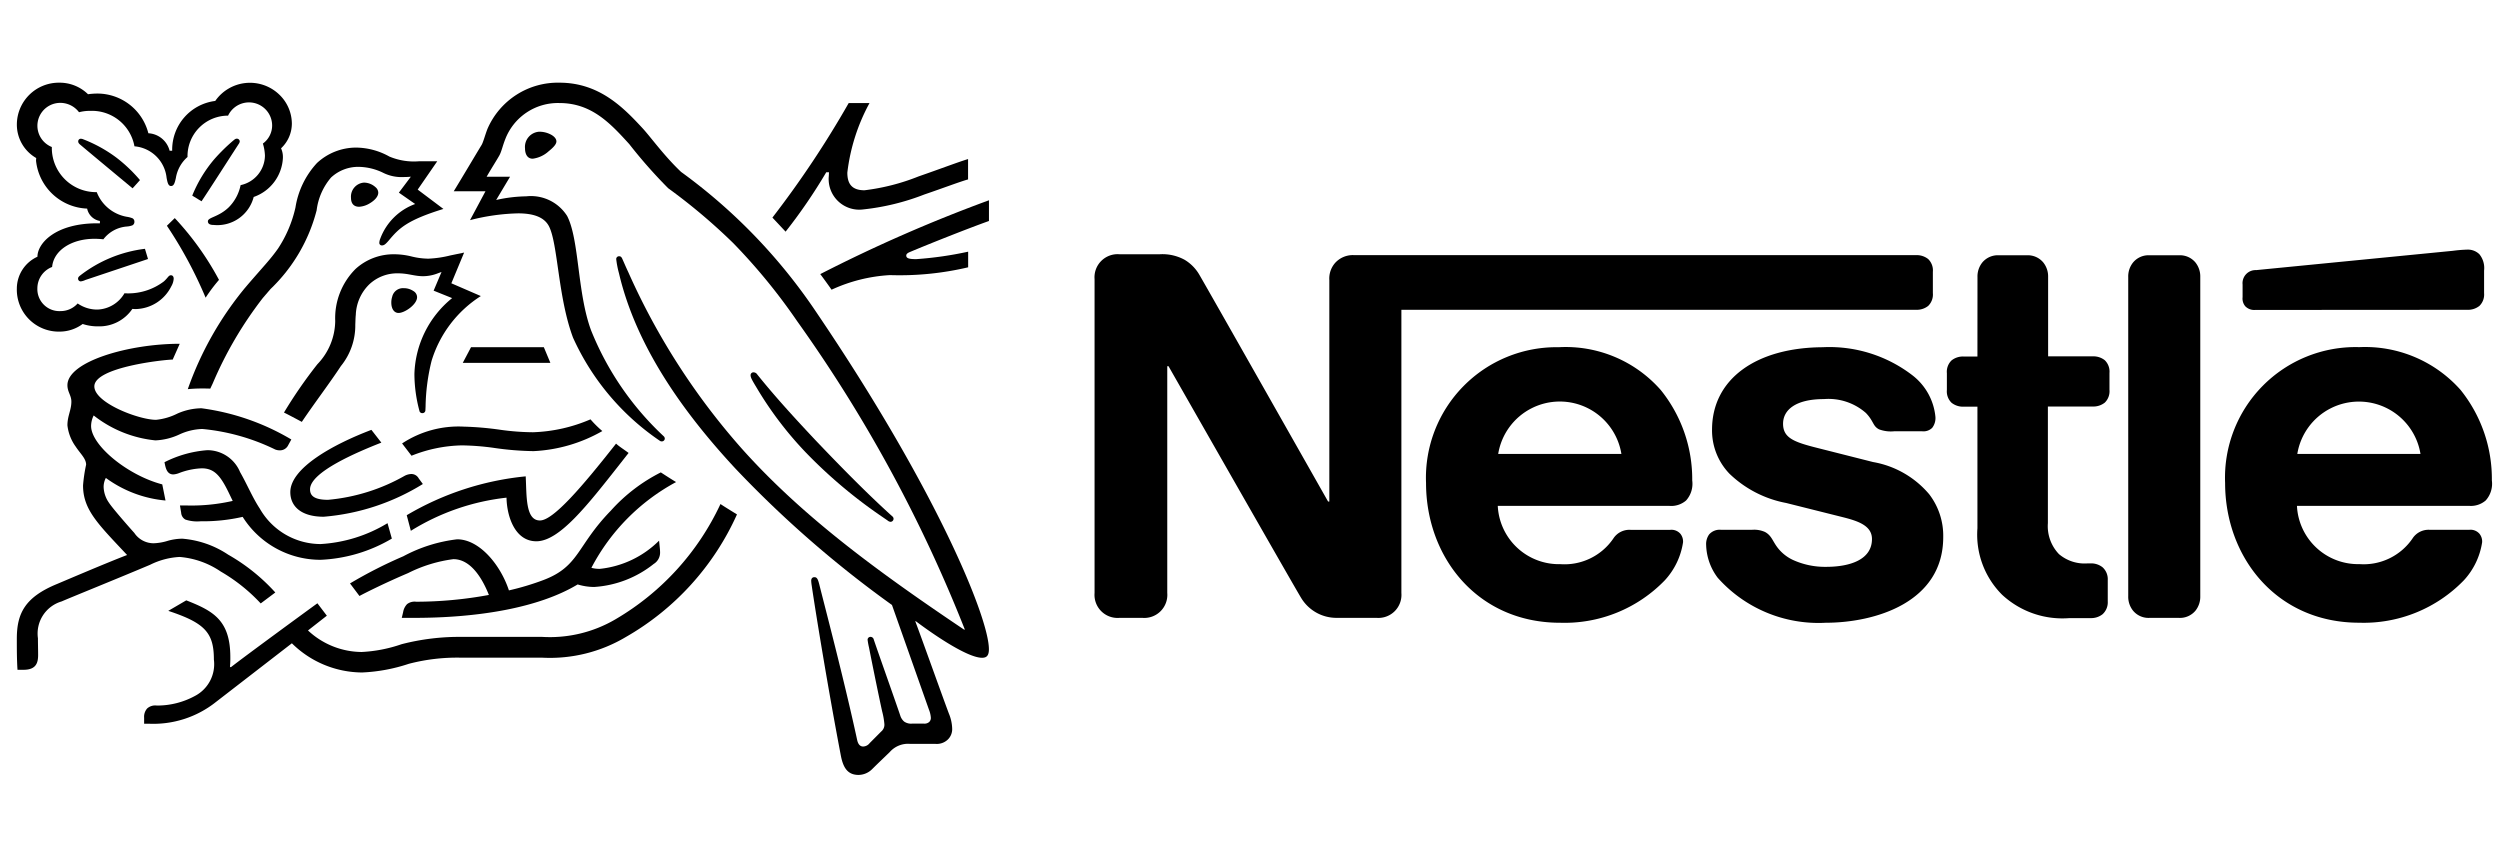 <?xml version="1.0" encoding="UTF-8"?>
<svg xmlns="http://www.w3.org/2000/svg" xmlns:xlink="http://www.w3.org/1999/xlink" width="137" height="47" viewBox="0 0 137 47">
  <defs>
    <clipPath id="clip-path">
      <rect id="Rectangle_7" data-name="Rectangle 7" width="137" height="39" transform="translate(-0.455 -0.083)" fill="#fff"></rect>
    </clipPath>
    <clipPath id="clip-nestle-logo_1_">
      <rect width="137" height="47"></rect>
    </clipPath>
  </defs>
  <g id="nestle-logo_1_" data-name="nestle-logo (1)" clip-path="url(#clip-nestle-logo_1_)">
    <g id="nestle-logo_1_2" data-name="nestle-logo (1)" transform="translate(0.455 4.083)" clip-path="url(#clip-path)">
      <path id="Path_107" data-name="Path 107" d="M64.6,9.151a1.3,1.3,0,0,0-.3.922V22.207h-.068S57.526,10.367,57.2,9.819a2.3,2.3,0,0,0-.824-.856,2.533,2.533,0,0,0-1.364-.307H52.8a1.266,1.266,0,0,0-1.365,1.363v17.2A1.264,1.264,0,0,0,52.8,28.582h1.256a1.263,1.263,0,0,0,1.363-1.363V14.79h.068s6.967,12.215,7.251,12.669a2.258,2.258,0,0,0,2,1.122h2.147a1.263,1.263,0,0,0,1.364-1.363V11.7H96.455a1.006,1.006,0,0,0,.662-.213.869.869,0,0,0,.257-.7V9.619a.866.866,0,0,0-.257-.7,1.006,1.006,0,0,0-.662-.214H65.668A1.306,1.306,0,0,0,64.6,9.151Zm12.315,4.6A7.156,7.156,0,0,0,69.6,21.192c0,4.076,2.823,7.658,7.346,7.658a7.635,7.635,0,0,0,5.738-2.326,3.926,3.926,0,0,0,1-2.084.677.677,0,0,0-.148-.468.65.65,0,0,0-.554-.214H80.805a1.047,1.047,0,0,0-.945.481,3.241,3.241,0,0,1-2.9,1.4,3.356,3.356,0,0,1-3.429-3.194h9.4a1.243,1.243,0,0,0,.918-.294,1.368,1.368,0,0,0,.338-1.1A7.78,7.78,0,0,0,82.466,16.1,6.935,6.935,0,0,0,76.916,13.748Zm14.488,0c-3.7,0-6.13,1.738-6.13,4.517a3.417,3.417,0,0,0,.959,2.419,6.107,6.107,0,0,0,3.106,1.6l3.092.775c.851.214,1.607.468,1.607,1.2,0,1.136-1.215,1.524-2.511,1.524A4.236,4.236,0,0,1,89.69,25.4a2.28,2.28,0,0,1-.931-.815c-.2-.308-.27-.535-.581-.708a1.462,1.462,0,0,0-.729-.12H85.774a.765.765,0,0,0-.661.254.9.9,0,0,0-.163.575,3.117,3.117,0,0,0,.635,1.8A7.393,7.393,0,0,0,91.5,28.85c2.7,0,6.442-1.11,6.442-4.692a3.734,3.734,0,0,0-.77-2.352,5.192,5.192,0,0,0-3.078-1.764l-3.065-.776c-1.27-.32-1.864-.547-1.864-1.323,0-.748.675-1.35,2.241-1.35a3.107,3.107,0,0,1,2.3.762c.445.468.365.708.716.895a1.863,1.863,0,0,0,.837.107h1.525a.68.68,0,0,0,.553-.188.875.875,0,0,0,.176-.615,3.263,3.263,0,0,0-1.269-2.272A7.466,7.466,0,0,0,91.4,13.748Zm8.413.509h-.756a1,1,0,0,0-.661.213.867.867,0,0,0-.257.7v.922a.866.866,0,0,0,.257.7,1,1,0,0,0,.661.214h.756v6.668a4.65,4.65,0,0,0,1.35,3.636,4.854,4.854,0,0,0,3.7,1.282h1.147a1.006,1.006,0,0,0,.662-.213.882.882,0,0,0,.283-.7V26.511a.88.88,0,0,0-.283-.7,1.006,1.006,0,0,0-.662-.214h-.162a2.171,2.171,0,0,1-1.566-.508,2.215,2.215,0,0,1-.608-1.7V17h2.458a1,1,0,0,0,.661-.214.868.868,0,0,0,.256-.7v-.922a.87.87,0,0,0-.256-.7,1,1,0,0,0-.661-.213h-2.445V9.9a1.22,1.22,0,0,0-.27-.8,1.106,1.106,0,0,0-.9-.388h-1.526a1.108,1.108,0,0,0-.905.388,1.22,1.22,0,0,0-.27.8Zm8.264,13.136a1.216,1.216,0,0,0,.271.8,1.1,1.1,0,0,0,.9.387h1.607a1.106,1.106,0,0,0,.9-.387,1.222,1.222,0,0,0,.27-.8V9.9a1.223,1.223,0,0,0-.27-.8,1.106,1.106,0,0,0-.9-.388h-1.607a1.1,1.1,0,0,0-.9.388,1.217,1.217,0,0,0-.271.8ZM73.554,19.6a3.42,3.42,0,0,1,6.752,0Zm53.108-7.9a1,1,0,0,0,.662-.213.867.867,0,0,0,.257-.7V9.551a1.2,1.2,0,0,0-.257-.895.9.9,0,0,0-.662-.254,7.627,7.627,0,0,0-.8.066L115.09,9.525a.715.715,0,0,0-.743.789v.694a.655.655,0,0,0,.149.5.683.683,0,0,0,.539.2Zm-5.954,2.045a7.156,7.156,0,0,0-7.319,7.445c0,4.076,2.823,7.658,7.346,7.658a7.637,7.637,0,0,0,5.739-2.326,3.933,3.933,0,0,0,1-2.084.675.675,0,0,0-.149-.468.647.647,0,0,0-.553-.214H124.6a1.047,1.047,0,0,0-.945.481,3.241,3.241,0,0,1-2.9,1.4,3.355,3.355,0,0,1-3.429-3.194h9.425a1.243,1.243,0,0,0,.918-.294,1.37,1.37,0,0,0,.338-1.1,7.781,7.781,0,0,0-1.715-4.958A6.994,6.994,0,0,0,120.707,13.748ZM117.345,19.6a3.42,3.42,0,0,1,6.751,0Z" transform="translate(8.092 1.194)"></path>
      <path id="Path_108" data-name="Path 108" d="M40.973,13a30.419,30.419,0,0,0-7.431-7.717c-.949-.9-1.673-1.925-2.133-2.418C30.385,1.761,29.06.394,26.88.394a4.2,4.2,0,0,0-3.946,2.53c-.131.334-.234.743-.328.892-.207.335-1.137,1.906-1.522,2.53h1.739l-.846,1.581a11.49,11.49,0,0,1,2.631-.372c.836,0,1.437.2,1.7.716.489.968.489,3.9,1.316,6.1a13.6,13.6,0,0,0,4.763,5.653.163.163,0,0,0,.094.027.159.159,0,0,0,.169-.149.179.179,0,0,0-.066-.139,16.161,16.161,0,0,1-3.974-5.8C27.847,11.9,27.97,9,27.3,7.7a2.347,2.347,0,0,0-2.246-1.078,7.917,7.917,0,0,0-1.644.2l.761-1.274H22.887c.273-.474.554-.911.7-1.171.121-.224.169-.5.32-.883A3.089,3.089,0,0,1,26.88,1.51c1.766,0,2.8,1.125,3.824,2.25a27.016,27.016,0,0,0,2.133,2.418,31.946,31.946,0,0,1,3.57,3.013,32.2,32.2,0,0,1,3.5,4.277A78.761,78.761,0,0,1,49.09,30.354l-.028.019c-4.763-3.2-8.888-6.221-12.214-9.95a37.611,37.611,0,0,1-6.192-9.633c-.123-.26-.225-.5-.338-.753-.047-.1-.094-.131-.169-.131a.152.152,0,0,0-.16.158,5.1,5.1,0,0,0,.15.772c.949,4.054,3.58,7.69,6.389,10.712A59.849,59.849,0,0,0,45.1,29.016l2.03,5.746a1.434,1.434,0,0,1,.1.428.3.3,0,0,1-.094.241.383.383,0,0,1-.3.084h-.61a.659.659,0,0,1-.461-.112.707.707,0,0,1-.207-.316c-.178-.54-1.25-3.562-1.455-4.175a.184.184,0,0,0-.179-.149.158.158,0,0,0-.16.158,3.807,3.807,0,0,0,.076.419c.272,1.376.591,2.92.722,3.506a4.023,4.023,0,0,1,.123.707.482.482,0,0,1-.178.4l-.63.633a.465.465,0,0,1-.357.186c-.15,0-.273-.1-.329-.363-.714-3.3-1.794-7.392-2.076-8.527-.066-.25-.113-.39-.263-.39-.131,0-.178.093-.178.2a2.212,2.212,0,0,0,.028.26c.169,1.171.856,5.44,1.6,9.336.132.67.386,1.041.968,1.041a1.074,1.074,0,0,0,.751-.325c.386-.382.5-.484.959-.93a1.334,1.334,0,0,1,1.118-.446h1.39a.87.87,0,0,0,.667-.233.79.79,0,0,0,.244-.614,2.288,2.288,0,0,0-.178-.809c-.357-.948-1.5-4.156-1.842-5.058L46.4,29.9c1.174.884,2.884,2.009,3.636,2.009.234,0,.376-.1.376-.465C50.416,29.731,47.54,22.692,40.973,13Z" transform="translate(3.325 0.054)"></path>
      <path id="Path_109" data-name="Path 109" d="M11.969,2.2a1.268,1.268,0,0,1,2.414.53,1.224,1.224,0,0,1-.507,1,2.554,2.554,0,0,1,.113.66,1.676,1.676,0,0,1-1.334,1.618A2.387,2.387,0,0,1,12,7.229c-.564.539-1.137.539-1.137.762,0,.121.085.2.32.2a2.056,2.056,0,0,0,2.189-1.534,2.387,2.387,0,0,0,1.6-2.119,1.169,1.169,0,0,0-.1-.548,1.86,1.86,0,0,0,.592-1.368,2.223,2.223,0,0,0-.705-1.59,2.317,2.317,0,0,0-3.494.363A2.691,2.691,0,0,0,8.906,4.124H8.765A1.273,1.273,0,0,0,7.6,3.165,2.887,2.887,0,0,0,4.847.99a3.853,3.853,0,0,0-.554.037A2.22,2.22,0,0,0,2.715.394a2.3,2.3,0,0,0-2.321,2.3A2.108,2.108,0,0,0,1.455,4.523s-.01.1-.01.149a2.929,2.929,0,0,0,2.8,2.622.863.863,0,0,0,.7.678V8.1H4.8c-2.3,0-3.278,1.1-3.278,1.832A1.92,1.92,0,0,0,.393,11.664a2.3,2.3,0,0,0,2.378,2.371A2.122,2.122,0,0,0,4,13.617a2.6,2.6,0,0,0,.845.13,2.187,2.187,0,0,0,1.879-.957,1.651,1.651,0,0,0,.216.009,2.236,2.236,0,0,0,1.917-1.246.935.935,0,0,0,.131-.419c0-.1-.047-.186-.15-.186-.131,0-.15.121-.385.335a3.234,3.234,0,0,1-2.162.651,1.785,1.785,0,0,1-1.475.893,1.863,1.863,0,0,1-1.09-.335,1.25,1.25,0,0,1-.94.419,1.207,1.207,0,0,1-1.268-1.256,1.256,1.256,0,0,1,.808-1.162c.084-.921,1.08-1.544,2.32-1.544a4.36,4.36,0,0,1,.489.028,1.789,1.789,0,0,1,1.277-.7,1.1,1.1,0,0,0,.31-.064.209.209,0,0,0,.113-.2.206.206,0,0,0-.1-.186,1.345,1.345,0,0,0-.31-.083A2.165,2.165,0,0,1,4.772,6.392,2.424,2.424,0,0,1,2.31,4V3.919A1.254,1.254,0,0,1,2.78,1.5,1.287,1.287,0,0,1,3.8,2.013a2.4,2.4,0,0,1,.638-.075,2.366,2.366,0,0,1,2.4,1.943A1.934,1.934,0,0,1,8.6,5.611c.047.241.084.446.244.446s.207-.187.263-.438a1.942,1.942,0,0,1,.639-1.153A2.221,2.221,0,0,1,11.969,2.2Z" transform="translate(0.075 0.054)"></path>
      <path id="Path_110" data-name="Path 110" d="M13.431,9.046c-.442.623-.761.93-1.766,2.1a18.156,18.156,0,0,0-3.176,5.6c.189-.019.461-.037.762-.037.15,0,.272,0,.47.008l.141-.3A21.017,21.017,0,0,1,12.6,11.751l.423-.492a9.118,9.118,0,0,0,2.527-4.315,3.4,3.4,0,0,1,.789-1.795,2.182,2.182,0,0,1,1.531-.585,3.164,3.164,0,0,1,1.325.325,2.244,2.244,0,0,0,1.118.233c.169,0,.291-.009.4-.019l-.657.874.893.623a3.212,3.212,0,0,0-1.908,1.887.68.68,0,0,0-.056.233.137.137,0,0,0,.15.149c.121,0,.215-.093.375-.279.545-.651.978-1.1,2.987-1.72L21.088,5.81l1.071-1.552h-1A3.466,3.466,0,0,1,19.538,4a3.809,3.809,0,0,0-1.8-.492,3.152,3.152,0,0,0-2.17.846A4.638,4.638,0,0,0,14.39,6.787,6.771,6.771,0,0,1,13.431,9.046Z" transform="translate(1.347 0.497)"></path>
      <path id="Path_111" data-name="Path 111" d="M14.877,14.661a25.379,25.379,0,0,0-1.832,2.65c.179.084.771.4.978.511.648-.967,1.55-2.156,2.141-3.059a3.523,3.523,0,0,0,.789-2.269c.009-.186.009-.363.028-.539a2.453,2.453,0,0,1,.742-1.673,2.233,2.233,0,0,1,1.569-.6c.564,0,.892.157,1.381.157a2.244,2.244,0,0,0,.827-.167l.179-.065-.433,1.024,1.014.408a5.553,5.553,0,0,0-2.067,4.156,7.874,7.874,0,0,0,.273,2.017.155.155,0,0,0,.16.131.16.16,0,0,0,.169-.158l.01-.214a11.041,11.041,0,0,1,.328-2.492,6.427,6.427,0,0,1,2.7-3.552l-1.616-.7.7-1.683-.761.158a5.893,5.893,0,0,1-1.2.176,4.014,4.014,0,0,1-.921-.121,3.964,3.964,0,0,0-.977-.12,3.09,3.09,0,0,0-2.086.8,3.808,3.808,0,0,0-1.119,2.855A3.465,3.465,0,0,1,14.877,14.661Z" transform="translate(2.062 1.214)"></path>
      <path id="Path_112" data-name="Path 112" d="M35.513,14.41a.247.247,0,0,0-.2-.121.155.155,0,0,0-.169.158c0,.131.094.289.329.68a19.544,19.544,0,0,0,2.687,3.543,26.651,26.651,0,0,0,4.03,3.421l.46.316a.293.293,0,0,0,.169.075.172.172,0,0,0,.16-.168.177.177,0,0,0-.076-.14c-1.371-1.236-2.847-2.743-4.228-4.192C37.6,16.837,36.49,15.629,35.513,14.41Z" transform="translate(5.533 2.032)"></path>
      <path id="Path_113" data-name="Path 113" d="M9.622,11.251a8.9,8.9,0,0,1,.733-.976A15.9,15.9,0,0,0,7.931,6.89L7.5,7.309A23.292,23.292,0,0,1,9.622,11.251Z" transform="translate(1.191 0.979)"></path>
      <path id="Path_114" data-name="Path 114" d="M3.4,3.4c-.085-.075-.1-.121-.1-.177a.14.14,0,0,1,.15-.139.328.328,0,0,1,.122.028,7.659,7.659,0,0,1,1.813,1,8.391,8.391,0,0,1,1.3,1.237L6.28,5.8C5.792,5.395,4.213,4.085,3.4,3.4Z" transform="translate(0.531 0.437)"></path>
      <path id="Path_115" data-name="Path 115" d="M9.208,6.511,8.7,6.2A7.274,7.274,0,0,1,9.912,4.2,10.185,10.185,0,0,1,10.927,3.2c.084-.065.131-.121.215-.121a.157.157,0,0,1,.161.149.273.273,0,0,1-.056.139C10.674,4.252,9.555,6,9.208,6.511Z" transform="translate(1.38 0.437)"></path>
      <path id="Path_116" data-name="Path 116" d="M3.687,10.074a.762.762,0,0,1-.244.075A.148.148,0,0,1,3.292,10c0-.064.029-.1.095-.158a7.214,7.214,0,0,1,3.57-1.478l.168.559Z" transform="translate(0.531 1.188)"></path>
      <path id="Path_117" data-name="Path 117" d="M24.461,3.658a.833.833,0,0,1,.78-.912,1.348,1.348,0,0,1,.564.121c.226.1.376.251.376.409s-.169.335-.423.54a1.605,1.605,0,0,1-.874.409C24.556,4.225,24.461,3.918,24.461,3.658Z" transform="translate(3.855 0.389)"></path>
      <path id="Path_118" data-name="Path 118" d="M16.219,6.025a.77.77,0,0,1,.714-.837.949.949,0,0,1,.63.252.4.4,0,0,1,.15.3c0,.223-.216.437-.47.585a1.251,1.251,0,0,1-.582.187C16.37,6.509,16.219,6.331,16.219,6.025Z" transform="translate(2.561 0.736)"></path>
      <path id="Path_119" data-name="Path 119" d="M18.128,11.042a1,1,0,0,1,.047-.316.606.606,0,0,1,.63-.474.936.936,0,0,1,.535.159.392.392,0,0,1,.2.334c0,.4-.677.865-1.015.865C18.278,11.61,18.128,11.377,18.128,11.042Z" transform="translate(2.861 1.457)"></path>
      <path id="Path_120" data-name="Path 120" d="M15.177,21.81c-1.268,0-1.832-.595-1.832-1.348,0-1.321,2.34-2.613,4.444-3.413l.545.7c-1.3.51-3.908,1.609-3.908,2.557,0,.334.2.577.986.577a10.36,10.36,0,0,0,4.209-1.321.877.877,0,0,1,.339-.093.46.46,0,0,1,.422.241l.226.307A12.184,12.184,0,0,1,15.177,21.81Z" transform="translate(2.109 2.424)"></path>
      <path id="Path_121" data-name="Path 121" d="M19.608,22.024a7.943,7.943,0,0,1-3.664,1.144,3.841,3.841,0,0,1-3.336-1.944c-.394-.595-.7-1.338-1.08-2a1.939,1.939,0,0,0-1.794-1.2,6.19,6.19,0,0,0-2.349.66l.037.177c.066.288.179.492.451.492a1.072,1.072,0,0,0,.311-.074,3.869,3.869,0,0,1,1.24-.261c.7,0,1.042.41,1.521,1.414l.179.372a10.191,10.191,0,0,1-2.49.251h-.4l.066.4a.457.457,0,0,0,.234.372,2.052,2.052,0,0,0,.836.093,9.734,9.734,0,0,0,2.3-.242,5.035,5.035,0,0,0,4.275,2.353,8.363,8.363,0,0,0,3.9-1.162Z" transform="translate(1.173 2.563)"></path>
      <path id="Path_122" data-name="Path 122" d="M19.084,22.488l-.225-.856a15.83,15.83,0,0,1,6.52-2.129c.056,1.069-.019,2.418.78,2.418.732,0,2.329-1.869,4.171-4.212.169.158.441.326.686.511l-.47.6c-1.8,2.288-3.326,4.241-4.585,4.241-1.174,0-1.616-1.368-1.634-2.39A12.512,12.512,0,0,0,19.084,22.488Z" transform="translate(2.975 2.518)"></path>
      <path id="Path_123" data-name="Path 123" d="M41.224,6.151c-.733,0-.94-.4-.94-.967A10.511,10.511,0,0,1,41.5,1.371H40.359a54.044,54.044,0,0,1-4.181,6.277l.723.771a29.272,29.272,0,0,0,2.227-3.254h.15c0,.065-.009.139-.009.2A1.678,1.678,0,0,0,41.158,7.2,12.941,12.941,0,0,0,44.5,6.383c1.014-.344,1.944-.7,2.4-.827V4.441c-.526.157-1.6.566-2.706.948A11.753,11.753,0,0,1,41.224,6.151Z" transform="translate(5.695 0.193)"></path>
      <path id="Path_124" data-name="Path 124" d="M43.376,8.862c1.127-.474,3.147-1.274,4.313-1.692V6.035a82.36,82.36,0,0,0-9.245,4.046c.076.092.565.771.62.855a8.79,8.79,0,0,1,3.2-.8,16.347,16.347,0,0,0,4.285-.428V8.852a19.675,19.675,0,0,1-2.847.409c-.423,0-.545-.056-.545-.2C43.16,8.983,43.216,8.927,43.376,8.862Z" transform="translate(6.051 0.857)"></path>
      <path id="Path_125" data-name="Path 125" d="M21.965,13.085l-.452.856h4.8l-.357-.856Z" transform="translate(3.392 1.86)"></path>
      <path id="Path_126" data-name="Path 126" d="M7.985,18.213A3.438,3.438,0,0,0,9.3,17.888a3.192,3.192,0,0,1,1.258-.3,11.551,11.551,0,0,1,3.993,1.125.7.7,0,0,0,.244.046.5.5,0,0,0,.47-.288l.169-.307a12.969,12.969,0,0,0-4.923-1.711,3.361,3.361,0,0,0-1.315.288,3.324,3.324,0,0,1-1.175.345c-.948,0-3.382-.93-3.382-1.832,0-1.06,3.871-1.469,4.294-1.469l.385-.866c-2.808,0-6.154.976-6.154,2.269,0,.372.216.558.216.9,0,.465-.216.781-.216,1.3a2.452,2.452,0,0,0,.451,1.163c.263.4.573.659.573.994a8.5,8.5,0,0,0-.168,1.135c0,1.255.723,2.018,2.132,3.514l.282.3c-1.165.447-3.336,1.377-3.843,1.59-1.757.725-2.2,1.609-2.2,3,0,.539,0,1.153.037,1.7H.769c.705,0,.789-.418.789-.817,0-.27-.01-.577-.01-.912a1.833,1.833,0,0,1,1.3-2.017c.508-.223,3-1.227,4.849-2.009a4.087,4.087,0,0,1,1.615-.428,4.666,4.666,0,0,1,2.255.8,9.464,9.464,0,0,1,2.189,1.747l.8-.6a10.425,10.425,0,0,0-2.584-2.073A5.279,5.279,0,0,0,9.46,23.6a3.01,3.01,0,0,0-.78.112,2.965,2.965,0,0,1-.789.139,1.272,1.272,0,0,1-1.062-.567c-.16-.176-1.174-1.32-1.39-1.655a1.6,1.6,0,0,1-.291-.847,1.04,1.04,0,0,1,.122-.511,6.518,6.518,0,0,0,3.269,1.237l-.178-.884c-1.889-.492-3.9-2.138-3.9-3.2a1.33,1.33,0,0,1,.142-.577A6.51,6.51,0,0,0,7.985,18.213Z" transform="translate(0.076 1.837)"></path>
      <path id="Path_127" data-name="Path 127" d="M18.639,17.866a5.609,5.609,0,0,1,3.391-.921,17.055,17.055,0,0,1,2.02.176,13.4,13.4,0,0,0,1.766.131,8.651,8.651,0,0,0,3.147-.707,5.9,5.9,0,0,0,.649.642,8.372,8.372,0,0,1-3.767,1.1,16.411,16.411,0,0,1-2.162-.176,13.794,13.794,0,0,0-1.766-.139,7.789,7.789,0,0,0-2.762.567Z" transform="translate(2.941 2.352)"></path>
      <path id="Path_128" data-name="Path 128" d="M38.005,20.607a14.329,14.329,0,0,1-5.75,6.314,7.093,7.093,0,0,1-4.011.967H23.856a12.619,12.619,0,0,0-3.325.4,7.872,7.872,0,0,1-2.189.427,4.345,4.345,0,0,1-2.941-1.18l1.033-.809-.517-.68c-.3.215-3.974,2.9-4.745,3.506l-.047-.027A4.917,4.917,0,0,0,11.145,29c0-2.046-.959-2.539-2.414-3.115l-.987.576c2,.661,2.5,1.19,2.5,2.669a1.964,1.964,0,0,1-1.033,1.991,4.328,4.328,0,0,1-2.095.529.664.664,0,0,0-.526.158.687.687,0,0,0-.169.511v.326h.235a5.508,5.508,0,0,0,3.7-1.19l4.162-3.217a5.514,5.514,0,0,0,3.851,1.6,9.356,9.356,0,0,0,2.556-.475,10.463,10.463,0,0,1,2.931-.335h4.407A8.124,8.124,0,0,0,32.809,27.9a14.658,14.658,0,0,0,6.1-6.724C38.578,20.97,38.268,20.783,38.005,20.607Z" transform="translate(1.022 2.931)"></path>
      <path id="Path_129" data-name="Path 129" d="M29.4,24.32a11.258,11.258,0,0,1,4.641-4.7c-.263-.158-.638-.4-.836-.53a9.3,9.3,0,0,0-2.742,2.1c-1.879,1.934-1.711,3.049-3.693,3.8a14.435,14.435,0,0,1-1.889.567c-.46-1.4-1.615-2.8-2.837-2.8a8.253,8.253,0,0,0-2.95.93,25.011,25.011,0,0,0-2.921,1.488l.517.688c.394-.215,1.531-.773,2.668-1.256a7.724,7.724,0,0,1,2.48-.762c.967,0,1.6,1.088,1.945,1.961a22.162,22.162,0,0,1-3.983.372.674.674,0,0,0-.5.131.829.829,0,0,0-.216.437l-.075.316h.676c3.515,0,6.831-.548,8.963-1.832a3.143,3.143,0,0,0,.9.139,5.822,5.822,0,0,0,3.27-1.264.725.725,0,0,0,.347-.623,2.752,2.752,0,0,0-.019-.289l-.037-.362a5.388,5.388,0,0,1-3.231,1.544A1.656,1.656,0,0,1,29.4,24.32Z" transform="translate(2.553 2.714)"></path>
    </g>
  </g>
</svg>
